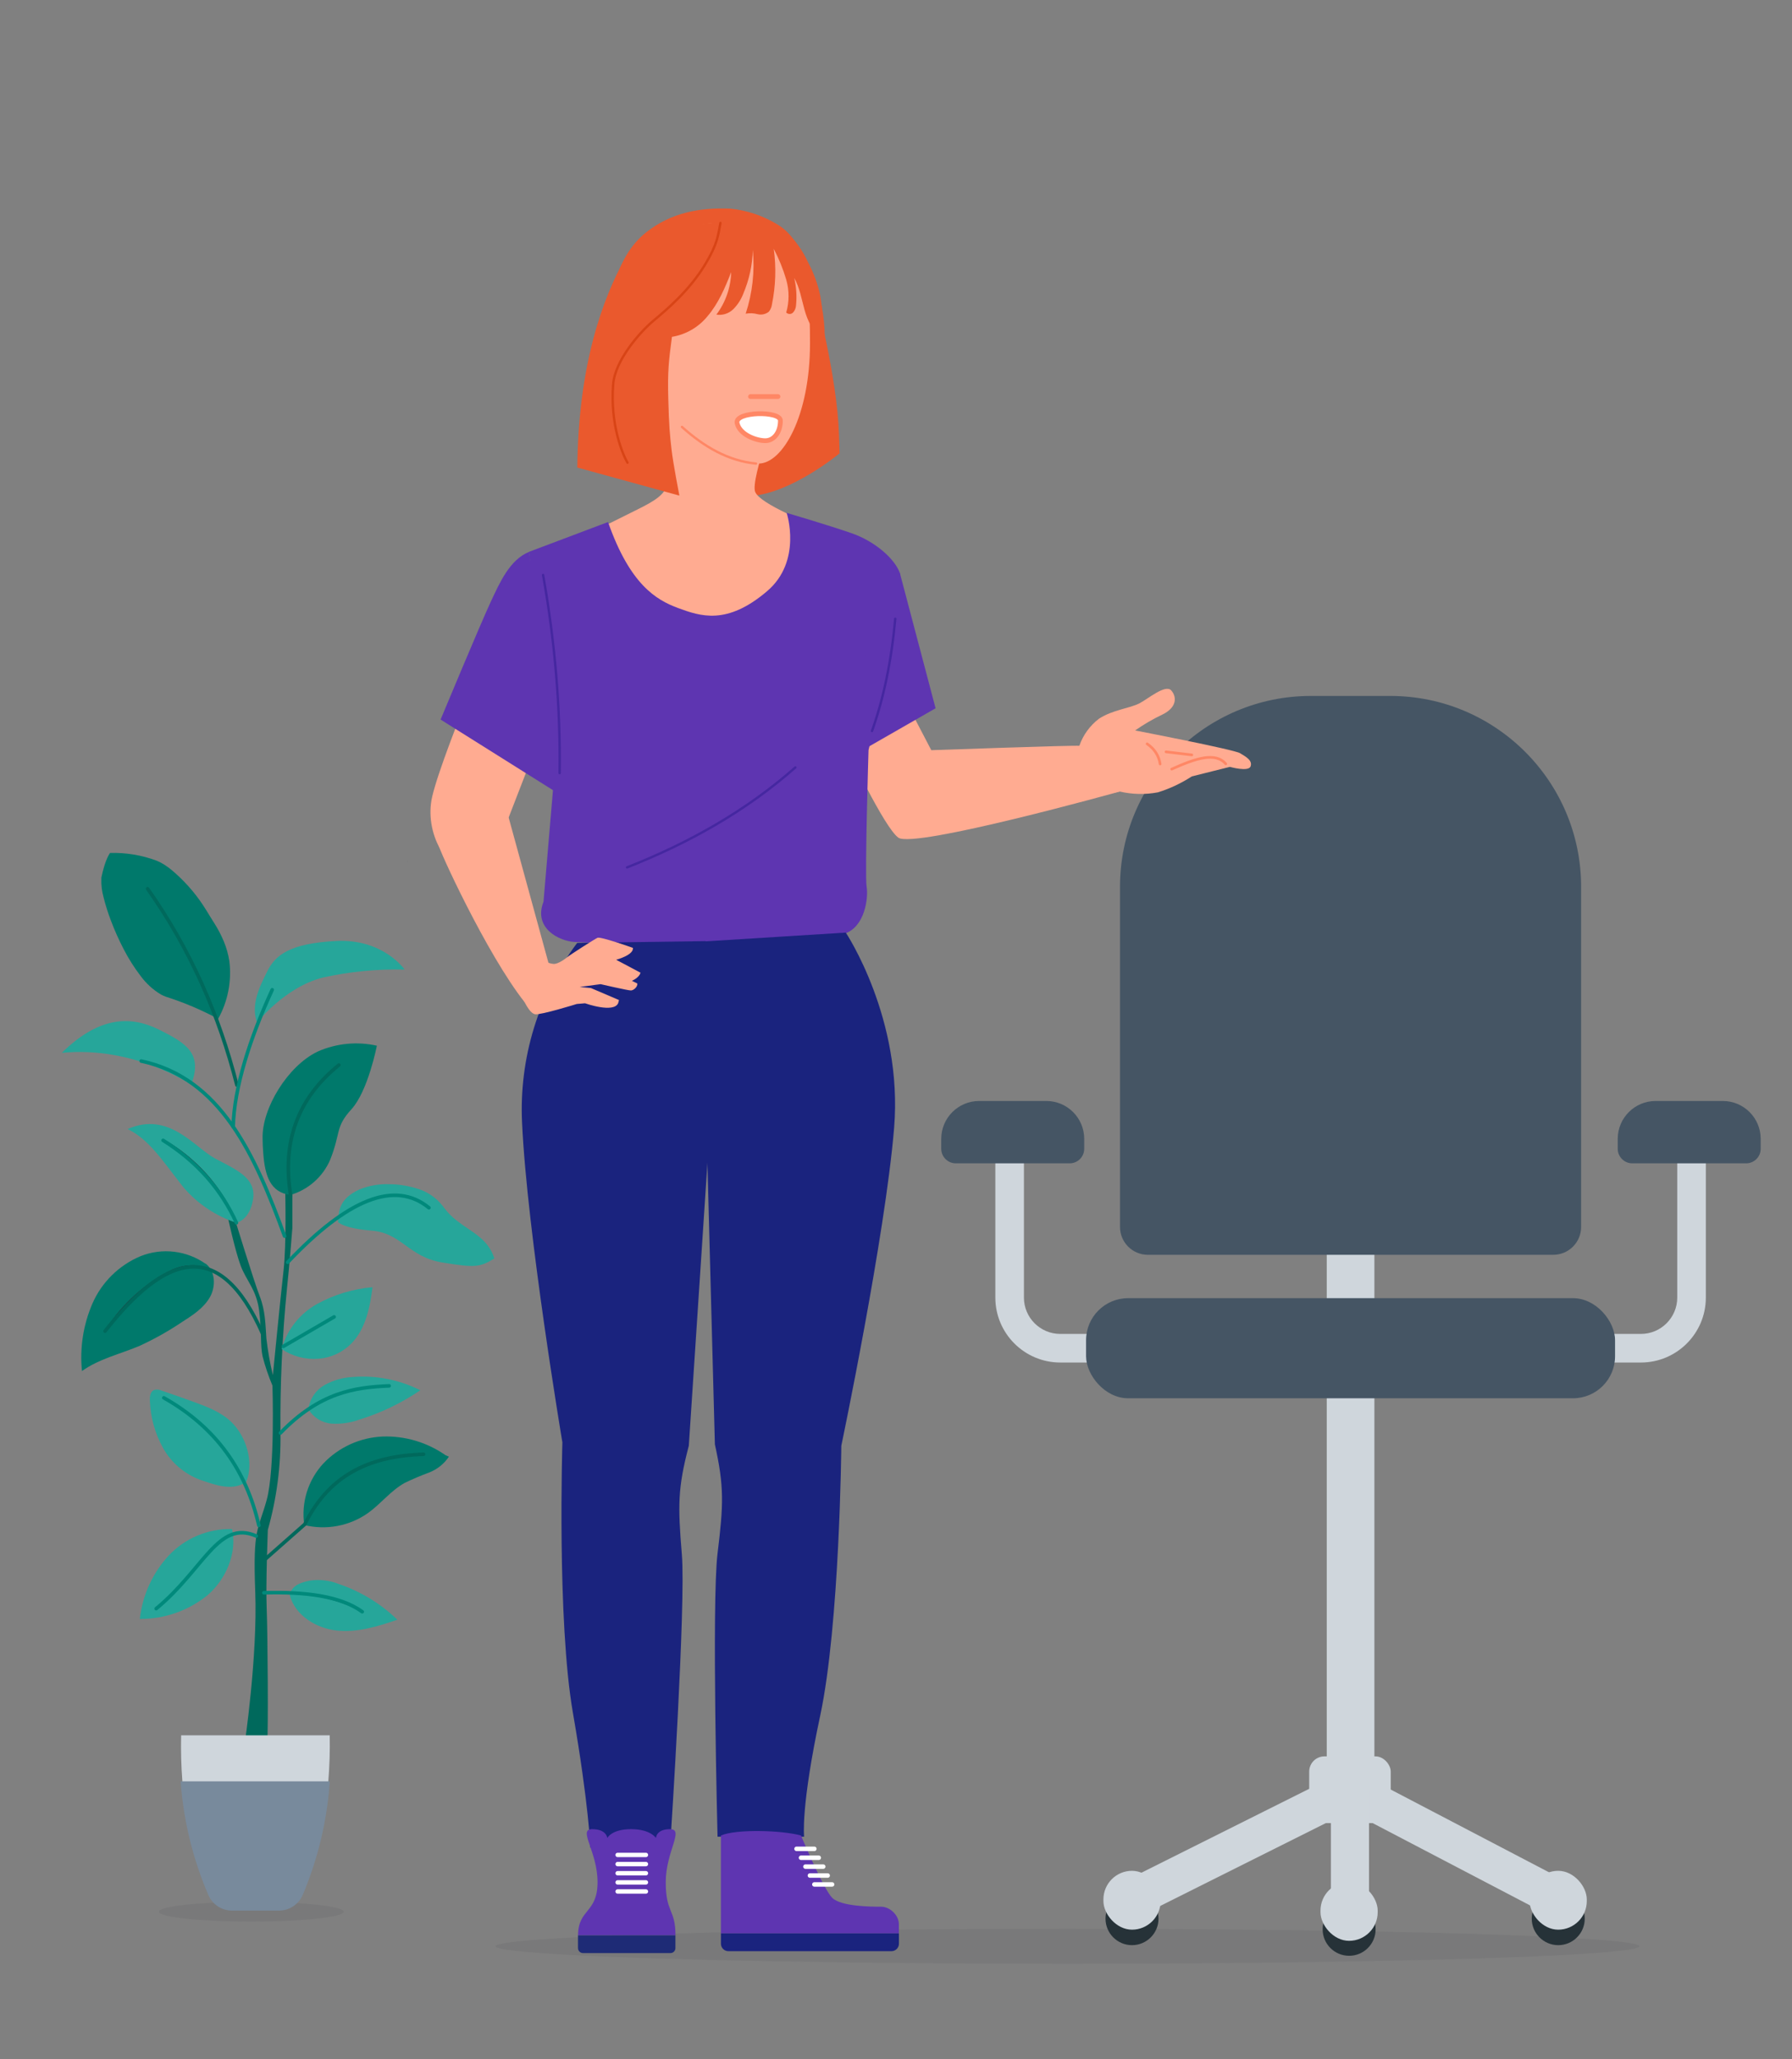 <?xml version="1.0" encoding="UTF-8"?> <svg xmlns="http://www.w3.org/2000/svg" id="Ebene_1" data-name="Ebene 1" viewBox="0 0 376.03 432"><rect x="0" y="0" width="376.03" height="432" fill="#808080" stroke="none"/><defs><style> .cls-1 { fill: #262f38; opacity: .08; } .cls-2 { fill: #fff; } .cls-2, .cls-3, .cls-4, .cls-5, .cls-6, .cls-7, .cls-8, .cls-9, .cls-10, .cls-11 { stroke-linecap: round; } .cls-2, .cls-3, .cls-4, .cls-8, .cls-11 { stroke-linejoin: round; } .cls-2, .cls-5, .cls-8, .cls-11 { stroke: #ff8765; } .cls-3 { stroke: #00897b; } .cls-3, .cls-4 { stroke-width: .75px; } .cls-3, .cls-4, .cls-5, .cls-6, .cls-7, .cls-8, .cls-9, .cls-10, .cls-11 { fill: none; } .cls-4 { stroke: #00695c; } .cls-12 { fill: #00695c; } .cls-13 { fill: #00796b; } .cls-14 { fill: #ea592d; } .cls-15 { fill: #ffab91; } .cls-16 { fill: #cfd6dc; } .cls-17 { fill: #1e2b76; } .cls-18 { fill: #1a237e; } .cls-19 { fill: #455a64; } .cls-20 { fill: #455564; } .cls-21 { fill: #26a69a; } .cls-22 { fill: #263238; } .cls-23 { fill: #5e35b1; } .cls-24 { fill: #788a9c; } .cls-5, .cls-6, .cls-7, .cls-9, .cls-10 { stroke-miterlimit: 10; } .cls-6 { stroke: #d84416; } .cls-6, .cls-7, .cls-8 { stroke-width: .5px; } .cls-7 { stroke: #4527a0; } .cls-25 { fill: rgba(38, 47, 56, .08); } .cls-9 { stroke-width: .92px; } .cls-9, .cls-10 { stroke: #fff; } .cls-10 { stroke-width: .94px; } .cls-11 { stroke-width: .56px; } </style></defs><g><path class="cls-12" d="m57.17,290.7s.57,17.54-1.21,24c-1.78,6.46-2.92,5.71-2.4,19.22.52,13.51-2.25,32.19-2.25,32.19l4.77-1.14c.22-.94.1-22.12-.12-27.48s.24-16.16.24-16.51c1.87-6.62,2.76-13.47,2.65-20.34-.09-10.16.37-20.31,1.38-30.42.5-4.6,1.12-12.6,1.12-12.6v-8.39s-1.5.64-1.5.64c0,0,.29,11.08-.36,16.76s-2.23,21.88-2.23,21.88c-.61-2.53-1.06-5.09-1.36-7.67-.22-2.91-.18-5.77-1.41-8.91s-5.51-17.14-5.51-17.14h-1.31s1.62,7.51,2.82,10.73,3.35,5.03,3.9,9.57.21,7.04.7,9.45c.54,2.1,1.24,4.16,2.08,6.16Z"></path><path class="cls-21" d="m53.11,251.54c.66-4.5-3.67-6.17-8-8.5s-9.67-9.99-18.33-6.16c4.5,2.16,7.33,6.66,11.66,12.16,2.95,3.48,6.82,6.08,11.16,7.5,0,0,2.85-.5,3.51-5Z"></path><path class="cls-13" d="m21.27,184.38c0-.09,0-.17,0-.26.83-4,1.83-5.17,1.83-5.17,3.34-.09,6.66.46,9.79,1.63.84.36,1.64.82,2.37,1.37.61.43,1.19.95,1.73,1.43,2.4,2.17,4.48,4.66,6.18,7.41.32.48.61,1.02.91,1.48s.64,1,1,1.6c.73,1.16,1.35,2.37,1.88,3.63.56,1.34.95,2.74,1.17,4.18.51,4.17-.31,8.41-2.36,12.08-3.52-1.89-7.2-3.45-11-4.66-.34-.13-.68-.28-1-.45-1.67-1-3.12-2.33-4.27-3.9-1.34-1.75-2.53-3.63-3.54-5.59-1.01-1.95-1.91-3.95-2.68-6-.61-1.59-1.13-3.22-1.54-4.88-.36-1.27-.52-2.58-.47-3.9Z"></path><path class="cls-21" d="m33.45,216.06c-5.67-2.83-12.33-3.17-20.49,4.83,15.15-1.5,27.15,6.66,27.15,6.66,2.5-6.46-.99-8.66-6.66-11.49Z"></path><path class="cls-21" d="m56.1,203.75c1.66-3.33,4.66-5.84,14.49-6.33s14.32,6,14.32,6c-5.76-.14-11.52.42-17.15,1.67-8,2-13.83,9.47-13.83,9.47-1.33-3.83.51-7.48,2.17-10.81Z"></path><path class="cls-13" d="m66.51,220.7l.28-.14c3.87-1.68,8.17-2.09,12.29-1.17h0s-1.84,9.5-5.33,13.33-2.16,4.83-4.49,10.66c-1.55,3.56-4.61,6.24-8.33,7.33-4.21-.56-5.35-3.97-5.7-8.91-.07-.92-.13-1.92-.13-2.92-.17-6.4,5.33-15.23,11.41-18.18Z"></path><path class="cls-21" d="m75.44,249.54c1.99-.8,4.12-1.17,6.26-1.09,1.86.01,3.71.29,5.49.82h0c2.27.59,4.29,1.92,5.73,3.77.09.14.19.27.3.4.77,1.02,1.68,1.93,2.7,2.7,3.08,2.42,6.47,3.68,7.82,7.89-3,1.83-4.01,1.99-11,.83s-8.5-6.16-14.66-6.66-7.16-1.83-7.16-1.83c.17-2.28.17-4.83,4.52-6.83Z"></path><path class="cls-16" d="m38.01,364.08h31.18c.06,3.24-.04,6.47-.3,9.7-.58,8.03-2.5,15.91-5.69,23.31-.84,1.93-2.76,3.18-4.87,3.16h-9.54c-2.09,0-3.99-1.24-4.83-3.16-3.19-7.41-5.11-15.31-5.69-23.36-.25-3.21-.33-6.43-.26-9.65Z"></path><ellipse class="cls-25" cx="52.73" cy="401.08" rx="19.39" ry="2.07"></ellipse><path class="cls-24" d="m69.2,373.73c-.55,8.22-2.48,16.29-5.7,23.88-.87,1.98-2.84,3.26-5,3.24h-9.77c-2.16.02-4.13-1.26-5-3.24-3.26-7.58-5.23-15.65-5.83-23.88h31.3Z"></path><path class="cls-21" d="m29.34,339.66c5.18.03,10.21-1.74,14.23-5,3.87-3.36,6.17-8.74,5.17-13.74l-.13-.12c-5-.1-9.81,1.93-13.23,5.58-3.38,3.67-5.49,8.32-6.04,13.28Z"></path><path class="cls-21" d="m60.8,334.64c1.08,4.22,5.47,6.96,9.8,7.44s8.65-.83,12.78-2.26c-3.49-3.37-7.69-5.93-12.28-7.49-1.9-.76-3.97-1.01-6-.73-2,.39-3.9,1.03-4.3,3.04Z"></path><path class="cls-13" d="m93.48,305.3c-3.86-2.7-8.49-4.07-13.19-3.91-4.72.2-9.18,2.22-12.44,5.65-3.22,3.48-4.69,8.23-4,12.92,4.61,1.13,9.49.21,13.37-2.52,2.69-1.93,4.76-4.67,7.64-6.29,1.66-.81,3.35-1.53,5.08-2.17,1.74-.65,3.23-1.83,4.26-3.37"></path><path class="cls-21" d="m51.67,310.9c-2.86,1.98-6.35.72-9.64-.42-3.29-1.22-6.05-3.56-7.78-6.62-1.71-3.05-2.67-6.46-2.8-9.95-.05-.86.05-1.9.83-2.27.55-.17,1.15-.12,1.67.13,2.31.78,4.59,1.58,6.86,2.41,2.73,1,5.52,2.07,7.64,4.07,3.22,3.04,4.9,8.54,3.22,12.65"></path><path class="cls-21" d="m64.74,295.68c1.02,1.73,2.83,2.85,4.83,3,1.98.12,3.97-.16,5.83-.84,4.55-1.4,8.86-3.48,12.8-6.16-4.38-2.2-9.27-3.17-14.16-2.78-2.07.09-4.09.67-5.91,1.67-1.83,1.03-3.09,2.85-3.4,4.93"></path><path class="cls-21" d="m59.14,282.86v.21c2.27,1.51,4.99,2.22,7.71,2,2.59-.2,5.02-1.33,6.85-3.17,3.02-3.06,3.93-7.58,4.47-11.84-4.07.35-8.02,1.54-11.6,3.5-3.61,1.99-6.28,5.34-7.43,9.3Z"></path><path class="cls-13" d="m43.2,265.19c-4-2.84-9.16-3.46-13.71-1.64-4.51,1.89-8.12,5.44-10.09,9.92-1.93,4.46-2.69,9.34-2.2,14.18,3.57-2.56,8-3.56,12.06-5.27,3.13-1.44,6.14-3.13,9-5.06,2.22-1.41,4.54-2.93,5.82-5.23s1.1-5.64-1.1-7.1"></path><path class="cls-22" d="m22.59,278.29c.39-.59.97-1.41,1.76-2.41,2.07-2.57,4.47-4.84,7.14-6.77,1.46-1.09,3.03-2.01,4.68-2.76,1.37-.6,2.86-.91,4.36-.9,1.01,0,2.01.22,2.93.63.25.11.49.24.72.39.15.11.22.15.22.18,0,.03-.35-.18-1-.42-.92-.35-1.89-.51-2.87-.49-1.46.04-2.89.38-4.21,1-1.62.75-3.16,1.67-4.59,2.74-2.64,1.92-5.04,4.14-7.16,6.62-.85.96-1.42,1.76-1.85,2.32-.2.31-.43.59-.68.86.15-.35.33-.68.55-.99Z"></path><path class="cls-22" d="m34.99,239.41c.54.3,1.29.77,2.19,1.4,2.34,1.64,4.48,3.56,6.37,5.7,1.88,2.15,3.51,4.52,4.84,7.05.5.98.87,1.78,1.09,2.35.14.29.25.59.32.9-.07.03-.6-1.21-1.67-3.11-1.39-2.47-3.03-4.79-4.89-6.92-1.87-2.13-3.96-4.05-6.23-5.74-1.74-1.3-2.87-1.99-2.87-2.06.3.11.58.26.85.43Z"></path><path class="cls-22" d="m79.05,290.99c-2.09.2-4.15.59-6.17,1.16-2.02.58-3.98,1.33-5.87,2.25-1.44.71-2.34,1.22-2.34,1.16.17-.16.36-.31.56-.43.38-.27.94-.61,1.65-1,3.75-2.03,7.9-3.2,12.15-3.44h1.92c.24-.01.48.01.71.07,0,.07-1,.09-2.61.23Z"></path><path class="cls-22" d="m61.45,334.26h1.75c3.85.11,7.64,1.04,11.1,2.73.66.33,1.19.62,1.54.84.19.09.37.22.52.37-.74-.28-1.47-.6-2.18-.95-1.75-.75-3.55-1.36-5.4-1.82-1.85-.45-3.74-.74-5.64-.88-1.46-.11-2.37-.11-2.37-.17.22-.08.45-.12.68-.12Z"></path><path class="cls-3" d="m29.63,222.61c16.67,3.56,23.82,19.57,30.09,36.73"></path><path class="cls-4" d="m71.11,223.45c-8.76,7.07-11.93,16.26-10.12,27.32"></path><path class="cls-3" d="m34.23,239.25c7.16,4.5,12.2,10.31,15.38,17.3"></path><path class="cls-3" d="m90,253.39c-7.13-5.84-17.06-1.85-29.63,11.44"></path><path class="cls-4" d="m55.12,279.84c-9.17-20.76-20.61-16.44-33.08-.56"></path><line class="cls-3" x1="70.11" y1="276.29" x2="59.45" y2="282.48"></line><path class="cls-3" d="m81.66,290.76c-7.25.3-14.58,1.36-22.81,9.88"></path><path class="cls-4" d="m55.12,327.59l8.83-7.79c5.45-11.05,14.51-14.34,24.93-14.7"></path><path class="cls-3" d="m34.38,293.27c11.01,6.2,17.32,15.34,19.94,26.77"></path><path class="cls-3" d="m76.01,338.15c-4.52-3.27-11.85-4.23-20.64-3.98"></path><path class="cls-3" d="m53.77,322.26c-8.02-3.5-10.96,6.99-21,15.24"></path><path class="cls-4" d="m30.97,186.46c8.99,12.73,15.02,26.53,18.74,41.19"></path><path class="cls-3" d="m57.12,207.66c-4.63,10.09-7.98,20.41-8.19,28.72"></path></g><ellipse class="cls-1" cx="224" cy="408.33" rx="120" ry="3.67"></ellipse><g><circle class="cls-22" cx="237.54" cy="402.54" r="5.56"></circle><path class="cls-16" d="m344.33,285.86h-121.85c-7.51,0-13.62-6.11-13.62-13.62v-33.94h6v33.94c0,4.2,3.42,7.62,7.62,7.62h121.85c4.2,0,7.62-3.42,7.62-7.62v-33.94h6v33.94c0,7.51-6.11,13.62-13.62,13.62Z"></path><rect class="cls-16" x="278.4" y="262.51" width="10" height="117.48"></rect><path class="cls-20" d="m205.46,230.99h14.1c4.39,0,7.95,3.56,7.95,7.95v2.08c0,1.68-1.37,3.05-3.05,3.05h-23.9c-1.68,0-3.05-1.37-3.05-3.05v-2.08c0-4.39,3.56-7.95,7.95-7.95Z"></path><path class="cls-20" d="m347.41,230.99h14.1c4.39,0,7.95,3.56,7.95,7.95v2.08c0,1.68-1.37,3.05-3.05,3.05h-23.9c-1.68,0-3.05-1.37-3.05-3.05v-2.08c0-4.39,3.56-7.95,7.95-7.95Z"></path><rect class="cls-20" x="227.9" y="272.36" width="111" height="21" rx="8.82" ry="8.82"></rect><path class="cls-20" d="m275.07,146.01h16.66c22.11,0,40.05,17.95,40.05,40.05v71.36c0,3.22-2.62,5.84-5.84,5.84h-85.08c-3.22,0-5.84-2.62-5.84-5.84v-71.36c0-22.11,17.95-40.05,40.05-40.05Z"></path><rect class="cls-16" x="231.54" y="392.5" width="12" height="12.35" rx="6" ry="6"></rect><circle class="cls-22" cx="326.98" cy="402.54" r="5.56"></circle><rect class="cls-16" x="320.97" y="392.5" width="12" height="12.35" rx="6" ry="6"></rect><circle class="cls-22" cx="283.1" cy="404.77" r="5.56"></circle><rect class="cls-16" x="277.09" y="394.84" width="12" height="12.35" rx="6" ry="6"></rect><rect class="cls-16" x="274.72" y="368.49" width="17.11" height="14" rx="3.2" ry="3.2"></rect><polygon class="cls-16" points="239.06 402.07 235.49 394.91 283.31 371 329.13 394.95 325.42 402.04 283.23 379.98 239.06 402.07"></polygon><rect class="cls-16" x="279.27" y="375.49" width="8" height="23"></rect></g><g><path class="cls-15" d="m177.43,156.7c.53.69,8.09,16.87,11.07,19.04,3.26,2.37,46.45-9.67,46.45-9.67,0,0-7.95-9.42-8.47-9.59s-31.06.91-31.06.91l-5.02-9.62-12.98,8.93Z"></path><path class="cls-15" d="m93.07,179.24c-2.1-3.04-3.07-6.91-2.64-10.61.59-6.55,16.04-42.55,16.04-42.55,0,0,9.9,3.03,11.61,12.87l-2.74,10.33-8.8,22.74-13.47,7.22Z"></path><path class="cls-14" d="m171.05,61.76s4.6,17.19,5,29.35l.13,4s-10.14,8.43-18.65,8.94l-7.13-17.53,20.65-24.76Z"></path><path class="cls-14" d="m125.99,72.3c1.94-8.38,2.69-18.14,9.66-23.6,5.17-4.06,11.07-5.19,17.63-4.92,3.44.34,6.75,1.45,9.71,3.23,3.86,2.18,5.5,6.62,7.36,10.64,3.73,8.07,3.26,19,.73,22l-33.72,17.81c-6.73-3.51-10.95-4.9-12-13.88-.44-3.77-.22-7.58.63-11.28Z"></path><g><path class="cls-15" d="m117.45,114.98s11.87-5.85,13.6-6.74c3.42-1.77,7.32-3.31,8.51-5.52s1.16-4,.83-8.23c-.33-4.25-2.43-10.94-2.43-10.94h25.93s-6.56,17.11-5.41,19.69c1.15,2.58,11.21,6.48,15.31,8.34s7.69,3.4,7.69,3.4"></path><path class="cls-15" d="m151.18,46.77c5.71,0,12.79,2.55,16.43,9.27,2.08,3.83,2.36,8.66,2.36,15.98,0,15.26-5.74,25.24-10.8,25.24s-11.56-2.98-19.18-10.6c-7.62-7.62-7.14-13.92-7.14-21.25,0-7.33,4.68-18.63,18.32-18.63Z"></path><path class="cls-15" d="m136.96,75.32c-.57-1.8-2.09-6.23-3.95-6.23s-2.25,3.02-1.05,7.65c.72,2.76,2.2,5.46,4.15,5.46s1.42-5.07.85-6.87Z"></path><line class="cls-5" x1="157.48" y1="83.2" x2="163.25" y2="83.2"></line><path class="cls-8" d="m158.64,97.26c-5.79-.56-10.86-3.48-15.54-7.69"></path><path class="cls-8" d="m134.02,69.52c1.28,1.53,2.27,3.36,2.86,5.58"></path><path class="cls-2" d="m163.76,88.24c0,2.51-1.4,4.22-3.16,4.22-1.96,0-5.4-1.27-5.93-3.7-.53-2.44,9.09-2.61,9.09-.52Z"></path></g><polygon class="cls-15" points="168.58 109.19 158.89 107.34 135.36 107.67 115.51 114.34 127.43 132.26 146.75 139.09 161.76 135.55 170.35 125.18 168.58 109.19"></polygon><path class="cls-14" d="m135.14,54.17c-.6-2.52-3.86-.22-3.9-.14-4.79,8.65-9.87,22.37-10.1,44.06h0l21.42,5.89s-1.29-6.61-1.64-9.61c-.37-3.18-.54-5.03-.69-10.73-.16-5.7.09-7.86.77-12.97,2.93-.48,5.57-2.01,7.45-4.31,2.3-2.68,3.69-5.99,4.98-9.27-.09,3.22-1.17,6.34-3.11,8.92,1.31.2,2.63-.23,3.57-1.16.92-.93,1.63-2.04,2.09-3.26,1.23-2.9,1.91-6.01,1.99-9.17.43,4.52-.08,9.08-1.5,13.39.83-.15,1.68-.12,2.49.1.83.21,1.7.02,2.37-.51.35-.44.58-.97.65-1.53.79-3.84.92-7.79.38-11.67,1.08,2.07,1.96,4.23,2.62,6.47.65,2.25.65,4.65,0,6.9.38.39,1.02.4,1.41.02,0,0,.01-.01.02-.02.36-.4.58-.9.62-1.44.2-1.94.08-3.91-.37-5.81,1.14,2,1.52,4.39,2.15,6.64s1.64,4.54,3.59,5.83c.33-2.93.23-5.9-.29-8.81-.52-2.44-1.39-4.79-2.57-6.99-1.11-2.44-2.69-4.64-4.64-6.48-3.37-3-18.84-2.05-24.34-.27-2.03.66-3.14,3.18-3.86,5.02"></path><path class="cls-6" d="m151.18,46.77c-.51,2.68-.63,4.46-3.24,8.76-3.3,5.43-7.91,9.32-10.85,11.78-2.94,2.47-8.03,8.36-8.42,13.29-.69,8.59,2.07,14.92,3,16.47"></path><path class="cls-23" d="m116.27,162.89l-5.27-47.11,16.49-6.22h.11c4.59,13.05,10.06,16.29,14.64,17.99,4.75,1.75,10.26,3.67,18.68-3.48,7.5-6.33,4.15-16.47,4.15-16.47,0,0,8.96,2.64,13.71,4.3s8.98,5.28,10.07,8.38l.23,8.08-6.83,29.01h0s-.8,26.21-.4,28.65c.4,2.44-.39,8.31-4.44,9.8-3.26,1.19-42.25,2.68-56.9,1.8-3.1-.18-8.65-2.84-6.46-8.44l2.23-26.29Z"></path><polygon class="cls-23" points="188.84 120.27 196.32 148.6 177.21 159.56 184.84 120.11 188.84 120.27"></polygon><path class="cls-15" d="m226.48,156.48c.79-2.27,2.23-4.25,4.14-5.7,2.9-1.87,6.33-2.14,8.44-3.2,1.76-.88,5.51-4.13,6.73-2.71,1.22,1.42,1.11,3.62-1.91,5.06-1.99.95-3.89,2.06-5.69,3.32,0,0,20.69,3.98,22.02,4.77s2.65,1.56,2.21,2.77c-.44,1.2-4.34.1-4.34.1l-7.99,2c-2.2,1.43-4.59,2.56-7.1,3.34-2.66.51-5.4.45-8.05-.17l-8.35,1.75s-4.81-7.33-.12-11.34Z"></path><path class="cls-11" d="m240.71,156.06c1.58,1.09,2.46,2.51,2.73,4.23"></path><path class="cls-11" d="m244.68,157.74c1.87.22,3.66.43,5.41.64"></path><path class="cls-11" d="m245.87,161.36c5.12-2.31,9.19-3.61,11.34-1.1"></path><path class="cls-19" d="m127.72,155.09c0-.06,0-.14.06-.28l-.06.28Z"></path><path class="cls-19" d="m127.72,155.09v.07s0-.07,0-.07Z"></path><path class="cls-18" d="m177.47,195.65s12.05,18.05,10.15,40.98c-1.9,22.93-11.08,66.69-11.08,66.69,0,0-.32,37.38-4.43,56.63-4.12,19.25-3.38,25.39-3.38,25.39h-18.16s-1.26-49.11,0-59.43c1.26-10.32,1.41-13.95-.56-22.88l-1.66-62.49-1.58-42.96,30.7-1.92Z"></path><path class="cls-18" d="m121.11,197.83c-8.13,10.85-12.21,24.19-11.56,37.73,1.05,22.94,8.46,67.06,8.46,67.06,0,0-1.16,37.37,2.21,56.74,3.36,19.36,3.66,28.28,3.66,28.28l16.86-2.1s3.2-49.01,2.34-59.38c-.86-10.37-.86-14,1.46-22.84l4.11-62.38-.56-43.49-26.98.38Z"></path><g><path class="cls-23" d="m151.27,405.63v-20.54c3.28-1.38,12.71-1.11,16.81,0,0,0,4.67,11.2,6.54,13.07,1.87,1.87,8.4,1.87,10.27,1.87,1.87,0,3.73,1.81,3.73,3.67v1.93s-37.35,0-37.35,0Z"></path><path class="cls-18" d="m187.06,409.36h-34.22c-.86,0-1.56-.7-1.56-1.56v-2.17s37.35,0,37.35,0v2.17c0,.86-.7,1.56-1.56,1.56Z"></path><g><line class="cls-10" x1="174.61" y1="395.36" x2="170.88" y2="395.36"></line><line class="cls-10" x1="173.68" y1="393.49" x2="169.95" y2="393.49"></line><line class="cls-10" x1="171.81" y1="389.76" x2="168.08" y2="389.76"></line><line class="cls-10" x1="172.75" y1="391.62" x2="169.01" y2="391.62"></line><line class="cls-10" x1="170.88" y1="387.89" x2="167.14" y2="387.89"></line></g></g><g><path class="cls-23" d="m125.39,394.9c0-6.5-4.21-11.14-1.14-11.14s3.18,1.86,3.18,1.86c0,0,.9-1.86,4.99-1.86,4.09,0,5.23,1.86,5.23,1.86,0,0,0-1.86,2.95-1.86,3.07,0-.9,4.64-.9,11.14,0,6.5,2.04,5.57,2.04,11.14h-20.44c0-5.57,4.09-4.64,4.09-11.14Z"></path><path class="cls-17" d="m122.34,406.04h18.37c.57,0,1.04.46,1.04,1.04v2.68h-20.44v-2.68c0-.57.46-1.04,1.04-1.04Z" transform="translate(263.04 815.8) rotate(-180)"></path><g><line class="cls-9" x1="135.54" y1="389.17" x2="129.6" y2="389.17"></line><line class="cls-9" x1="135.54" y1="391.09" x2="129.6" y2="391.09"></line><line class="cls-9" x1="135.54" y1="393.01" x2="129.6" y2="393.01"></line><line class="cls-9" x1="135.54" y1="394.93" x2="129.6" y2="394.93"></line><line class="cls-9" x1="135.54" y1="396.84" x2="129.6" y2="396.84"></line></g></g><path class="cls-19" d="m85.53,180.9c0-.07,0-.16.07-.32l-.07.32Z"></path><path class="cls-19" d="m85.53,180.9v.08s0-.08,0-.08Z"></path><path class="cls-7" d="m166.9,161.01c-10.24,9.03-22.19,15.8-35.32,20.97"></path><path class="cls-7" d="m187.86,129.82c-.82,9-2.47,16.8-4.88,23.54"></path><path class="cls-15" d="m115.35,202.97l-8.62-31.47s-14.37,5.53-14.67,5.8,10.07,22.94,18.05,32.99l3.73-1.54,1.51-5.78Z"></path><path class="cls-15" d="m132.79,198.86s-6.77-2.41-7.41-2.11c-.64.3-5.61,3.46-6.47,4.16,0,0-1.75,1.43-2.79,1.32-.55-.05-1.08-.21-1.57-.49l-4.8,7.81s1.29,3.06,2.54,3.24,8.73-2.15,8.73-2.15l1.74-.15s6.06,2.15,6.96-.04l.17-.64-5.88-2.51-2.36-.24,4.38-.58s5.76,1.33,6.36,1.32,1.43-.79,1.35-1.46l-1.14-.56s1.58-.68,1.8-1.71l-5.11-2.71s3.76-.98,3.52-2.53Z"></path><path class="cls-23" d="m92.45,150.97s8.49-20.38,10.56-24.78c1.86-3.96,3.93-8.73,7.98-10.39h0l7.1,44.97-1.97,5.06-23.66-14.86Z"></path><path class="cls-7" d="m117.43,162.2c.19-13.76-.99-27.62-3.47-41.56"></path></g></svg> 